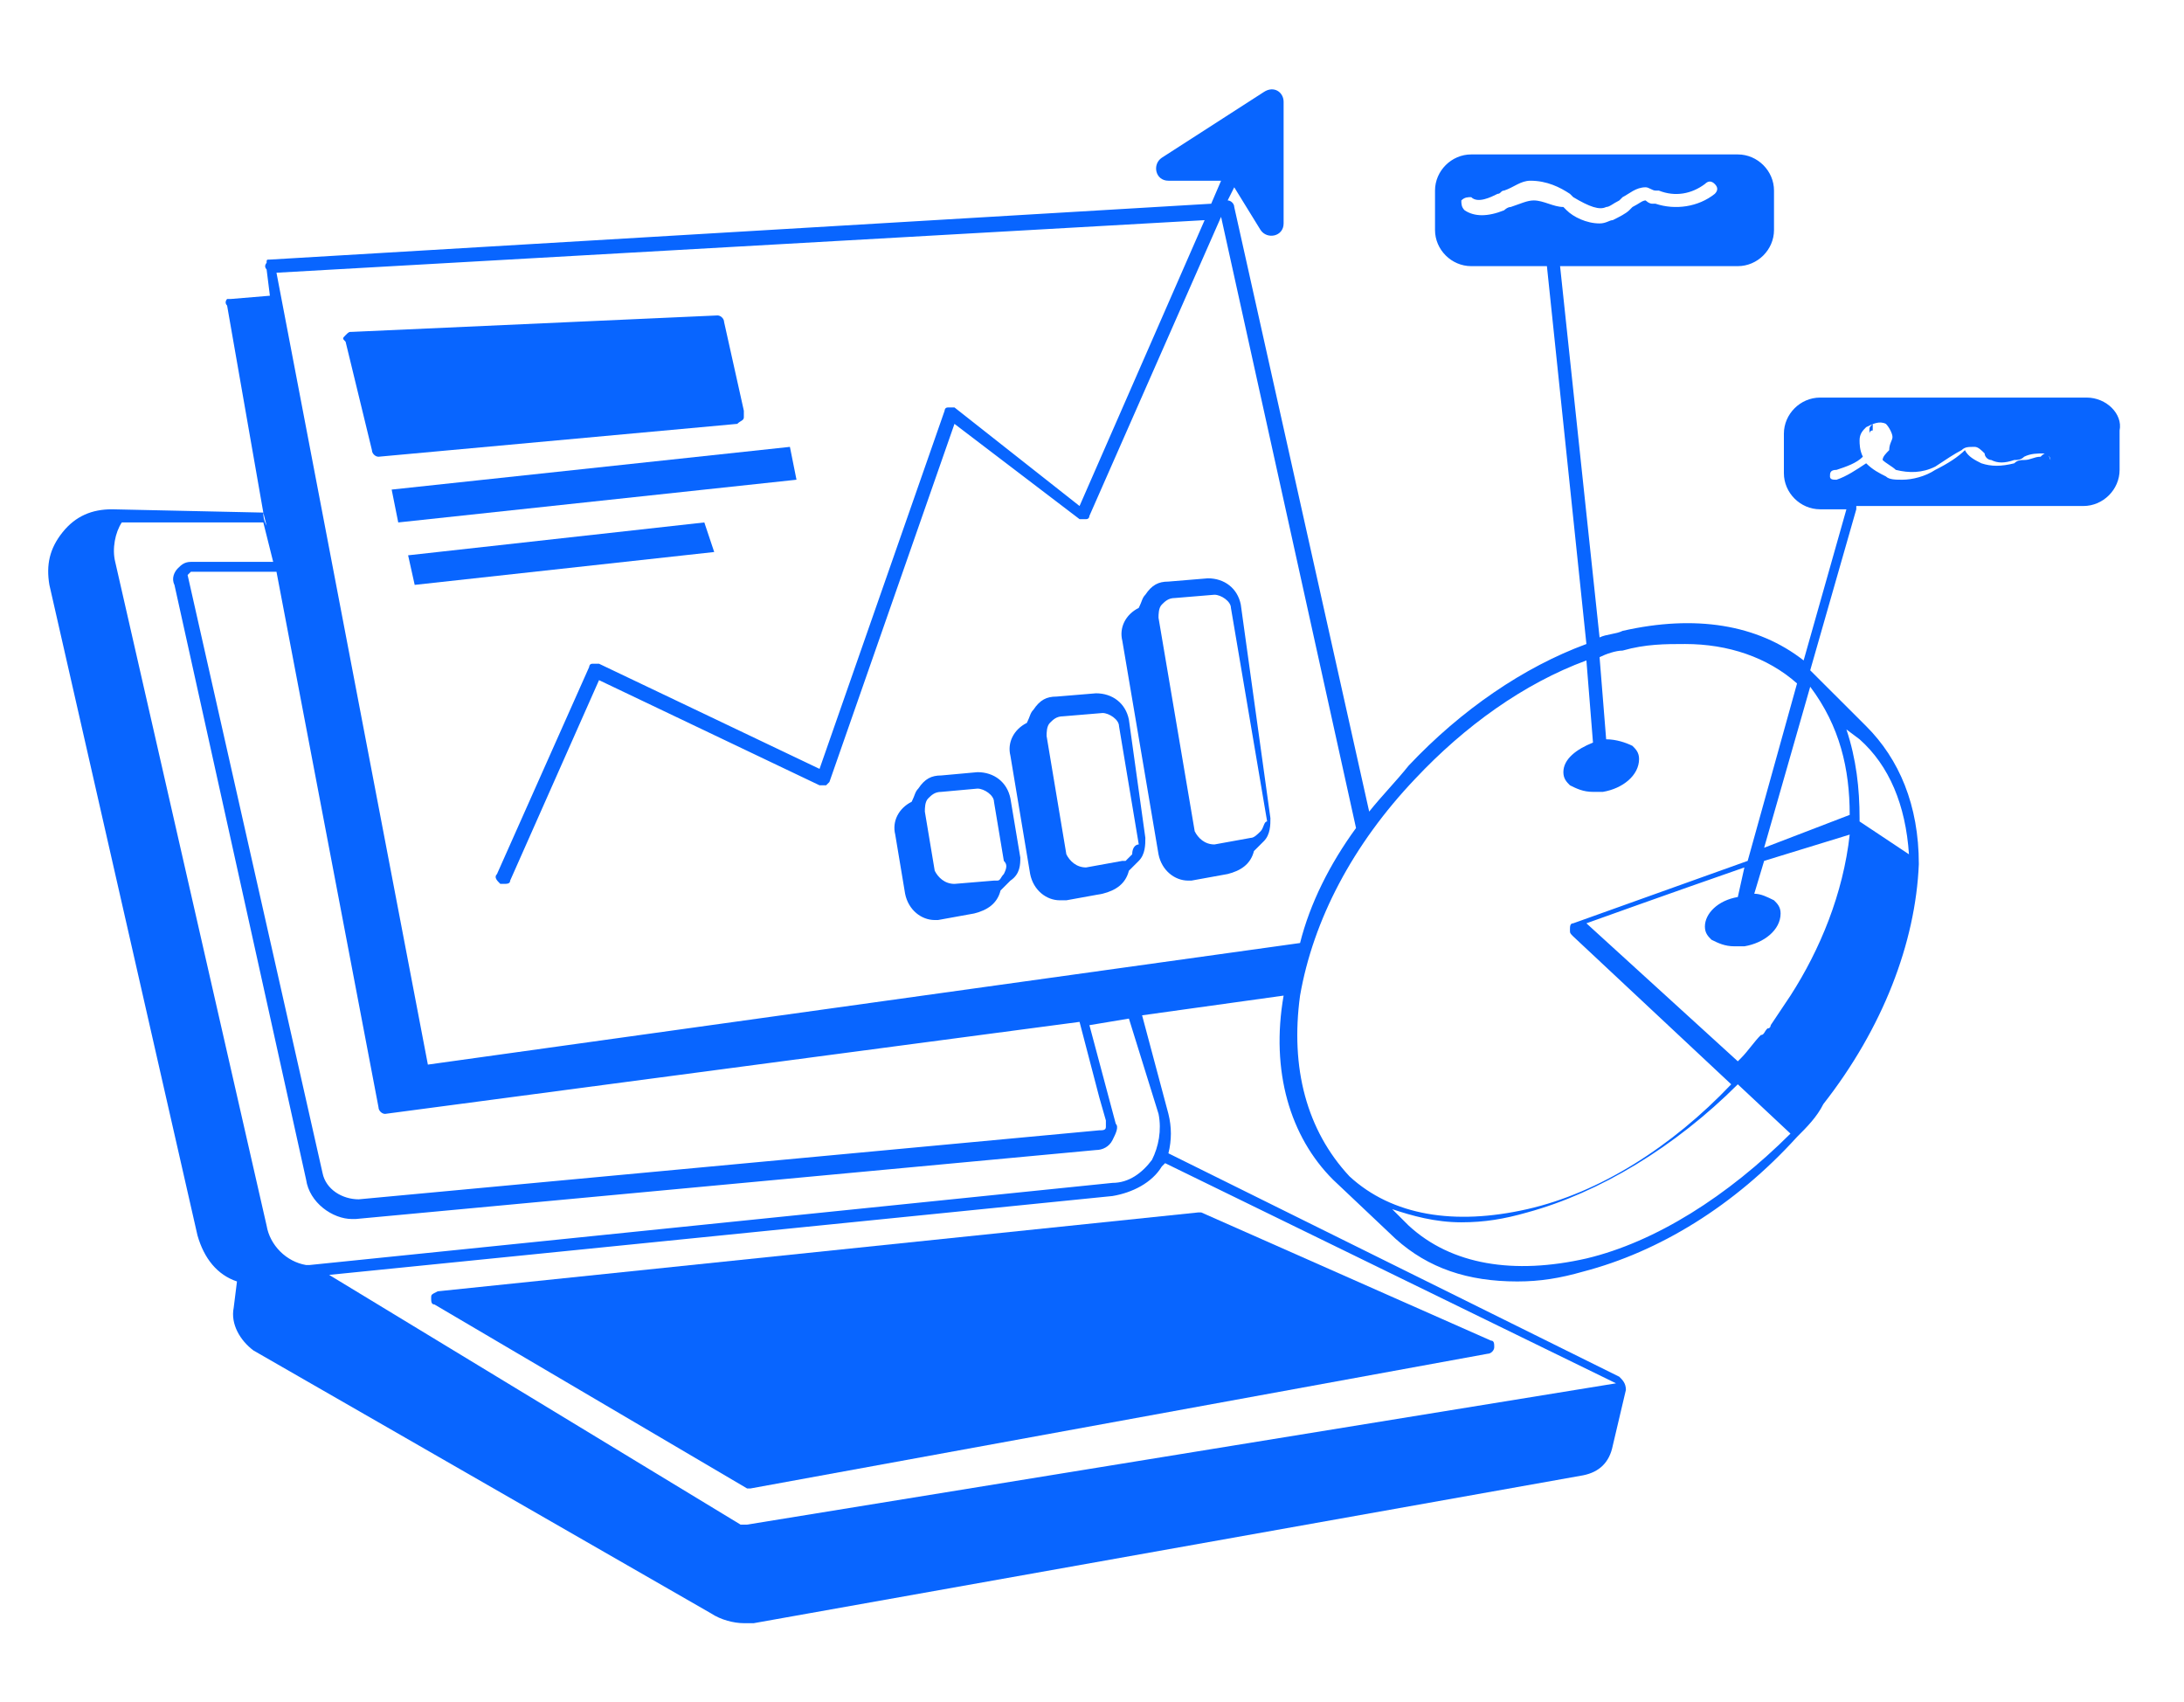 <svg width="154" height="120" viewBox="0 0 154 120" fill="none" xmlns="http://www.w3.org/2000/svg">
<path d="M52.451 29.421C52.451 29.421 52.451 29.189 52.451 28.957L51.058 22.703C51.058 22.471 50.826 22.239 50.594 22.239L24.834 23.398C24.601 23.398 24.601 23.398 24.369 23.629C24.137 23.861 24.137 23.861 24.369 24.093L26.226 31.737C26.226 31.969 26.458 32.201 26.69 32.201L51.986 29.884C52.219 29.652 52.451 29.652 52.451 29.421Z" fill="#0865FF"/>
<path d="M55.699 31.506L27.617 34.517L28.081 36.834L56.163 33.822L55.699 31.506Z" fill="#0865FF"/>
<path d="M49.664 36.834L28.777 39.151L29.241 41.236L50.361 38.919L49.664 36.834Z" fill="#0865FF"/>
<path d="M132.052 29.884C131.82 30.115 131.82 30.116 131.82 30.347V30.579C131.82 30.579 131.82 30.347 132.052 30.347C132.052 30.347 132.052 30.115 132.052 29.884Z" fill="#0865FF"/>
<path d="M147.138 28.031H128.34C126.947 28.031 125.787 29.189 125.787 30.579V33.359C125.787 34.749 126.947 35.907 128.34 35.907H130.196L127.179 46.563C123.93 44.015 119.521 43.32 114.415 44.479C113.951 44.71 113.255 44.71 112.79 44.942L110.005 18.764H122.538C123.93 18.764 125.09 17.606 125.09 16.216V13.436C125.09 12.046 123.93 10.888 122.538 10.888H103.739C102.347 10.888 101.187 12.046 101.187 13.436V16.216C101.187 17.606 102.347 18.764 103.739 18.764H109.077L111.862 45.405C107.453 47.027 103.043 50.038 99.33 53.977C98.402 55.135 97.473 56.062 96.545 57.22L87.03 14.594C87.03 14.363 86.798 14.131 86.566 14.131L87.03 13.204L88.886 16.216C89.351 16.911 90.511 16.679 90.511 15.753V7.181C90.511 6.486 89.815 6.023 89.118 6.486L81.924 11.12C81.228 11.583 81.46 12.741 82.388 12.741H86.102L85.405 14.363L19.031 18.301C18.799 18.301 18.799 18.301 18.799 18.533C18.799 18.533 18.567 18.764 18.799 18.996L19.031 20.849L16.246 21.081H16.014C16.014 21.081 15.782 21.313 16.014 21.544L18.567 36.139L7.892 35.907C6.499 35.907 5.339 36.37 4.41 37.529C3.482 38.687 3.25 39.845 3.482 41.235L13.926 87.104C14.39 88.726 15.318 89.884 16.71 90.347L16.478 92.201C16.246 93.359 16.943 94.517 17.871 95.212L50.13 113.745C50.826 114.208 51.754 114.44 52.45 114.44C52.682 114.44 52.914 114.44 53.147 114.44L111.63 104.015C112.79 103.784 113.487 103.089 113.719 101.93L114.647 97.992C114.647 97.529 114.415 97.297 114.183 97.066L82.388 81.313C82.62 80.386 82.62 79.459 82.388 78.533L80.532 71.583L90.511 70.193C89.583 75.521 90.975 80.154 93.992 83.166L98.402 87.336C100.722 89.421 103.507 90.347 106.988 90.347C108.613 90.347 110.005 90.116 111.63 89.652C116.968 88.262 122.306 85.019 126.715 80.154C127.411 79.459 128.107 78.764 128.572 77.838C132.749 72.51 135.07 66.486 135.302 60.926C135.302 56.757 133.909 53.513 131.589 51.197L127.643 47.258L130.892 35.907C130.892 35.907 130.892 35.907 130.892 35.675H146.906C148.298 35.675 149.459 34.517 149.459 33.127V30.347C149.691 29.189 148.53 28.031 147.138 28.031ZM108.149 14.131C107.685 14.131 107.221 14.363 106.524 14.594C106.292 14.594 106.06 14.826 106.06 14.826C104.9 15.289 103.971 15.289 103.275 14.826C103.043 14.594 103.043 14.363 103.043 14.131C103.275 13.899 103.507 13.899 103.739 13.899C104.204 14.363 105.132 13.899 105.596 13.668C105.828 13.668 105.828 13.436 106.06 13.436C106.756 13.204 107.221 12.741 107.917 12.741C109.077 12.741 110.005 13.204 110.702 13.668L110.934 13.899C112.094 14.594 112.79 14.826 113.255 14.594C113.487 14.594 113.719 14.363 114.183 14.131L114.415 13.899C114.879 13.668 115.343 13.204 116.039 13.204C116.272 13.204 116.504 13.436 116.736 13.436C116.736 13.436 116.736 13.436 116.968 13.436C118.128 13.899 119.289 13.668 120.217 12.973C120.449 12.741 120.681 12.741 120.913 12.973C121.145 13.204 121.145 13.436 120.913 13.668C119.753 14.594 118.128 14.826 116.736 14.363H116.504C116.272 14.363 116.039 14.131 116.039 14.131C115.807 14.131 115.575 14.363 115.111 14.594L114.879 14.826C114.647 15.058 114.183 15.289 113.719 15.521C113.487 15.521 113.255 15.753 112.79 15.753C111.862 15.753 110.934 15.289 110.47 14.826L110.238 14.594C109.541 14.594 108.845 14.131 108.149 14.131ZM13.229 40.54L13.461 40.309H19.495L26.69 78.069C26.69 78.301 26.922 78.533 27.154 78.533L76.122 72.046L77.515 77.374L77.979 78.996C77.979 79.228 77.979 79.228 77.979 79.459C77.979 79.691 77.747 79.691 77.515 79.691L25.297 84.556C24.137 84.556 22.977 83.861 22.744 82.703L13.229 40.54C13.229 40.772 13.229 40.772 13.229 40.54ZM18.567 36.139L18.799 37.066C18.567 36.602 18.567 36.37 18.567 36.139ZM82.156 82.007L113.951 97.529L52.682 107.49C52.45 107.49 52.45 107.49 52.218 107.49L23.209 89.884L78.443 84.324C79.835 84.093 81.228 83.397 81.924 82.239L82.156 82.007ZM81.692 78.533C81.924 79.691 81.692 80.849 81.228 81.776C80.532 82.703 79.603 83.397 78.443 83.397L21.816 89.189C21.816 89.189 21.816 89.189 21.584 89.189C20.192 88.957 19.031 87.799 18.799 86.409L8.124 39.614C7.892 38.687 8.124 37.529 8.588 36.834H18.567L19.263 39.614H14.158H13.461C12.997 39.614 12.765 39.845 12.533 40.077C12.301 40.309 12.069 40.772 12.301 41.235L21.584 83.166C21.816 84.787 23.441 85.946 24.833 85.946C25.065 85.946 25.065 85.946 25.065 85.946L77.283 81.081C77.747 81.081 78.211 80.849 78.443 80.386C78.675 79.923 78.907 79.459 78.675 79.228L76.818 72.278L79.603 71.814L81.692 78.533ZM30.171 75.058L19.495 19.228L84.941 15.521L76.122 35.675L67.303 28.726C67.303 28.726 67.071 28.726 66.839 28.726C66.607 28.726 66.607 28.957 66.607 28.957L57.788 54.208L42.239 46.795C42.239 46.795 42.007 46.795 41.775 46.795C41.543 46.795 41.543 47.027 41.543 47.027L35.045 61.621C34.812 61.853 35.045 62.085 35.277 62.316H35.509C35.741 62.316 35.973 62.316 35.973 62.085L42.239 47.953L57.788 55.367C57.788 55.367 58.02 55.367 58.252 55.367L58.484 55.135L67.303 29.884L76.122 36.602C76.122 36.602 76.354 36.602 76.586 36.602C76.818 36.602 76.818 36.37 76.818 36.37L86.102 15.289L95.617 58.378C93.76 60.926 92.368 63.706 91.671 66.486L30.171 75.058ZM91.671 70.193C92.6 64.865 95.385 59.536 99.794 54.903C103.275 51.197 107.453 48.185 111.862 46.563L112.326 52.355C111.166 52.818 110.238 53.513 110.238 54.44C110.238 54.903 110.47 55.135 110.702 55.367C111.166 55.598 111.63 55.83 112.326 55.83C112.558 55.83 112.79 55.83 113.022 55.83C114.415 55.598 115.575 54.672 115.575 53.513C115.575 53.05 115.343 52.818 115.111 52.587C114.647 52.355 113.951 52.123 113.255 52.123L112.79 46.332C113.255 46.1 113.951 45.868 114.415 45.868C116.039 45.405 117.432 45.405 118.824 45.405C121.841 45.405 124.626 46.332 126.715 48.185L123.234 60.695L110.934 65.096C110.702 65.096 110.702 65.328 110.702 65.56C110.702 65.791 110.702 65.791 110.934 66.023L122.073 76.448C117.896 80.849 112.79 84.093 107.685 85.251C102.579 86.409 98.169 85.714 95.153 82.934C92.135 79.691 90.975 75.289 91.671 70.193ZM111.862 88.726C106.756 89.884 102.347 89.189 99.33 86.409L98.169 85.251C99.562 85.714 101.187 86.177 103.043 86.177C104.668 86.177 106.06 85.946 107.685 85.482C112.79 84.093 118.128 80.849 122.538 76.448L126.251 79.923C121.841 84.324 116.736 87.567 111.862 88.726ZM130.428 58.842C129.964 63.011 128.34 66.95 126.251 70.193C125.787 70.888 125.323 71.583 124.858 72.278C124.858 72.278 124.858 72.51 124.626 72.51C124.394 72.741 124.394 72.973 124.162 72.973C123.698 73.436 123.234 74.131 122.77 74.594C122.77 74.594 122.77 74.594 122.538 74.826L111.862 65.096C111.862 65.096 117.664 63.011 123.002 61.158L122.538 63.243C121.145 63.475 120.217 64.401 120.217 65.328C120.217 65.791 120.449 66.023 120.681 66.255C121.145 66.486 121.609 66.718 122.306 66.718C122.538 66.718 122.77 66.718 123.002 66.718C124.394 66.486 125.555 65.56 125.555 64.401C125.555 63.938 125.323 63.706 125.09 63.475C124.626 63.243 124.162 63.011 123.698 63.011L124.394 60.695C127.411 59.768 130.428 58.842 130.428 58.842ZM131.124 52.123C133.213 53.977 134.374 56.757 134.606 60.231L131.124 57.915V57.683C131.124 55.598 130.892 53.513 130.196 51.428L131.124 52.123ZM130.428 57.452L124.394 59.768L127.643 48.417C129.732 51.197 130.428 54.208 130.428 57.452ZM143.889 32.201C143.424 32.201 143.192 32.432 142.728 32.432C142.496 32.432 142.264 32.432 142.032 32.664C141.104 32.896 140.408 32.896 139.711 32.664C139.247 32.432 138.783 32.201 138.551 31.737C138.087 32.201 137.391 32.664 136.462 33.127C135.766 33.591 134.838 33.822 134.141 33.822C133.677 33.822 133.213 33.822 132.981 33.591C132.517 33.359 132.053 33.127 131.589 32.664C130.892 33.127 130.196 33.591 129.5 33.822C129.268 33.822 129.036 33.822 129.036 33.591C129.036 33.359 129.036 33.127 129.5 33.127C130.196 32.896 130.892 32.664 131.356 32.201C131.124 31.737 131.124 31.274 131.124 31.042C131.124 30.579 131.357 30.347 131.589 30.116C132.053 29.884 132.517 29.652 132.981 29.884C133.213 30.116 133.445 30.579 133.445 30.811C133.445 31.042 133.213 31.274 133.213 31.737C132.981 31.969 132.749 32.201 132.749 32.432C132.981 32.664 133.445 32.896 133.677 33.127C134.606 33.359 135.534 33.359 136.462 32.896C137.158 32.432 137.855 31.969 138.319 31.737C138.551 31.506 138.783 31.506 139.247 31.506C139.479 31.506 139.711 31.737 139.943 31.969C139.943 32.201 140.175 32.432 140.408 32.432C140.872 32.664 141.336 32.664 142.032 32.432C142.264 32.432 142.496 32.432 142.728 32.201C143.192 31.969 143.657 31.969 144.121 31.969C144.353 31.969 144.585 32.201 144.585 32.432C144.353 31.737 144.121 31.969 143.889 32.201Z" fill="#0865FF"/>
<path d="M87.492 42.626C87.26 41.467 86.332 40.773 85.171 40.773L82.386 41.004C81.69 41.004 81.226 41.236 80.762 41.931C80.53 42.162 80.53 42.394 80.298 42.857C79.369 43.321 78.905 44.247 79.137 45.174L81.69 60.232C81.922 61.39 82.85 62.085 83.779 62.085H84.011L86.564 61.622C87.492 61.39 88.188 60.927 88.42 60C88.652 59.769 88.885 59.537 89.117 59.305C89.581 58.842 89.581 58.147 89.581 57.684L87.492 42.626ZM88.885 58.61C88.652 58.842 88.42 59.074 88.188 59.074L85.635 59.537C84.939 59.537 84.475 59.074 84.243 58.61L81.69 43.552C81.69 43.321 81.69 42.857 81.922 42.626C82.154 42.394 82.386 42.162 82.85 42.162L85.635 41.931C86.1 41.931 86.796 42.394 86.796 42.857L89.349 57.915C89.117 57.915 89.117 58.379 88.885 58.61Z" fill="#0865FF"/>
<path d="M79.601 50.733C79.369 49.575 78.441 48.88 77.281 48.88L74.496 49.111C73.799 49.111 73.335 49.343 72.871 50.038C72.639 50.27 72.639 50.502 72.407 50.965C71.479 51.428 71.015 52.355 71.247 53.281L72.639 61.621C72.871 62.779 73.799 63.474 74.728 63.474C74.728 63.474 74.96 63.474 75.192 63.474L77.745 63.011C78.673 62.779 79.369 62.316 79.601 61.389C79.834 61.158 80.066 60.926 80.298 60.695C80.762 60.231 80.762 59.536 80.762 59.073L79.601 50.733ZM79.834 60.231C79.601 60.463 79.369 60.695 79.369 60.695H79.137L76.584 61.158C75.888 61.158 75.424 60.695 75.192 60.231L73.799 51.892C73.799 51.66 73.799 51.197 74.032 50.965C74.264 50.733 74.496 50.502 74.96 50.502L77.745 50.27C78.209 50.27 78.905 50.733 78.905 51.197L80.298 59.536C80.066 59.536 79.834 59.768 79.834 60.231Z" fill="#0865FF"/>
<path d="M71.248 56.294C71.016 55.135 70.088 54.44 68.927 54.44L66.375 54.672C65.678 54.672 65.214 54.904 64.75 55.599C64.518 55.83 64.518 56.062 64.286 56.525C63.358 56.989 62.894 57.915 63.126 58.842L63.822 63.012C64.054 64.17 64.982 64.865 65.91 64.865H66.142L68.695 64.402C69.624 64.17 70.32 63.707 70.552 62.78C70.784 62.548 71.016 62.317 71.248 62.085C71.945 61.622 71.945 60.927 71.945 60.464L71.248 56.294ZM70.784 61.622C70.552 61.854 70.552 62.085 70.32 62.085H70.088L67.303 62.317C66.607 62.317 66.142 61.854 65.91 61.39L65.214 57.22C65.214 56.989 65.214 56.525 65.446 56.294C65.678 56.062 65.91 55.83 66.375 55.83L68.927 55.599C69.392 55.599 70.088 56.062 70.088 56.525L70.784 60.695C71.016 60.927 71.016 61.159 70.784 61.622Z" fill="#0865FF"/>
<path d="M30.402 91.506C30.402 91.737 30.402 91.969 30.634 91.969L52.682 104.942H52.914L104.899 95.444C105.131 95.444 105.363 95.212 105.363 94.981C105.363 94.749 105.363 94.517 105.131 94.517L84.708 85.482H84.476L30.866 91.042C30.402 91.274 30.402 91.274 30.402 91.506Z" fill="#0865FF"/>
</svg>
